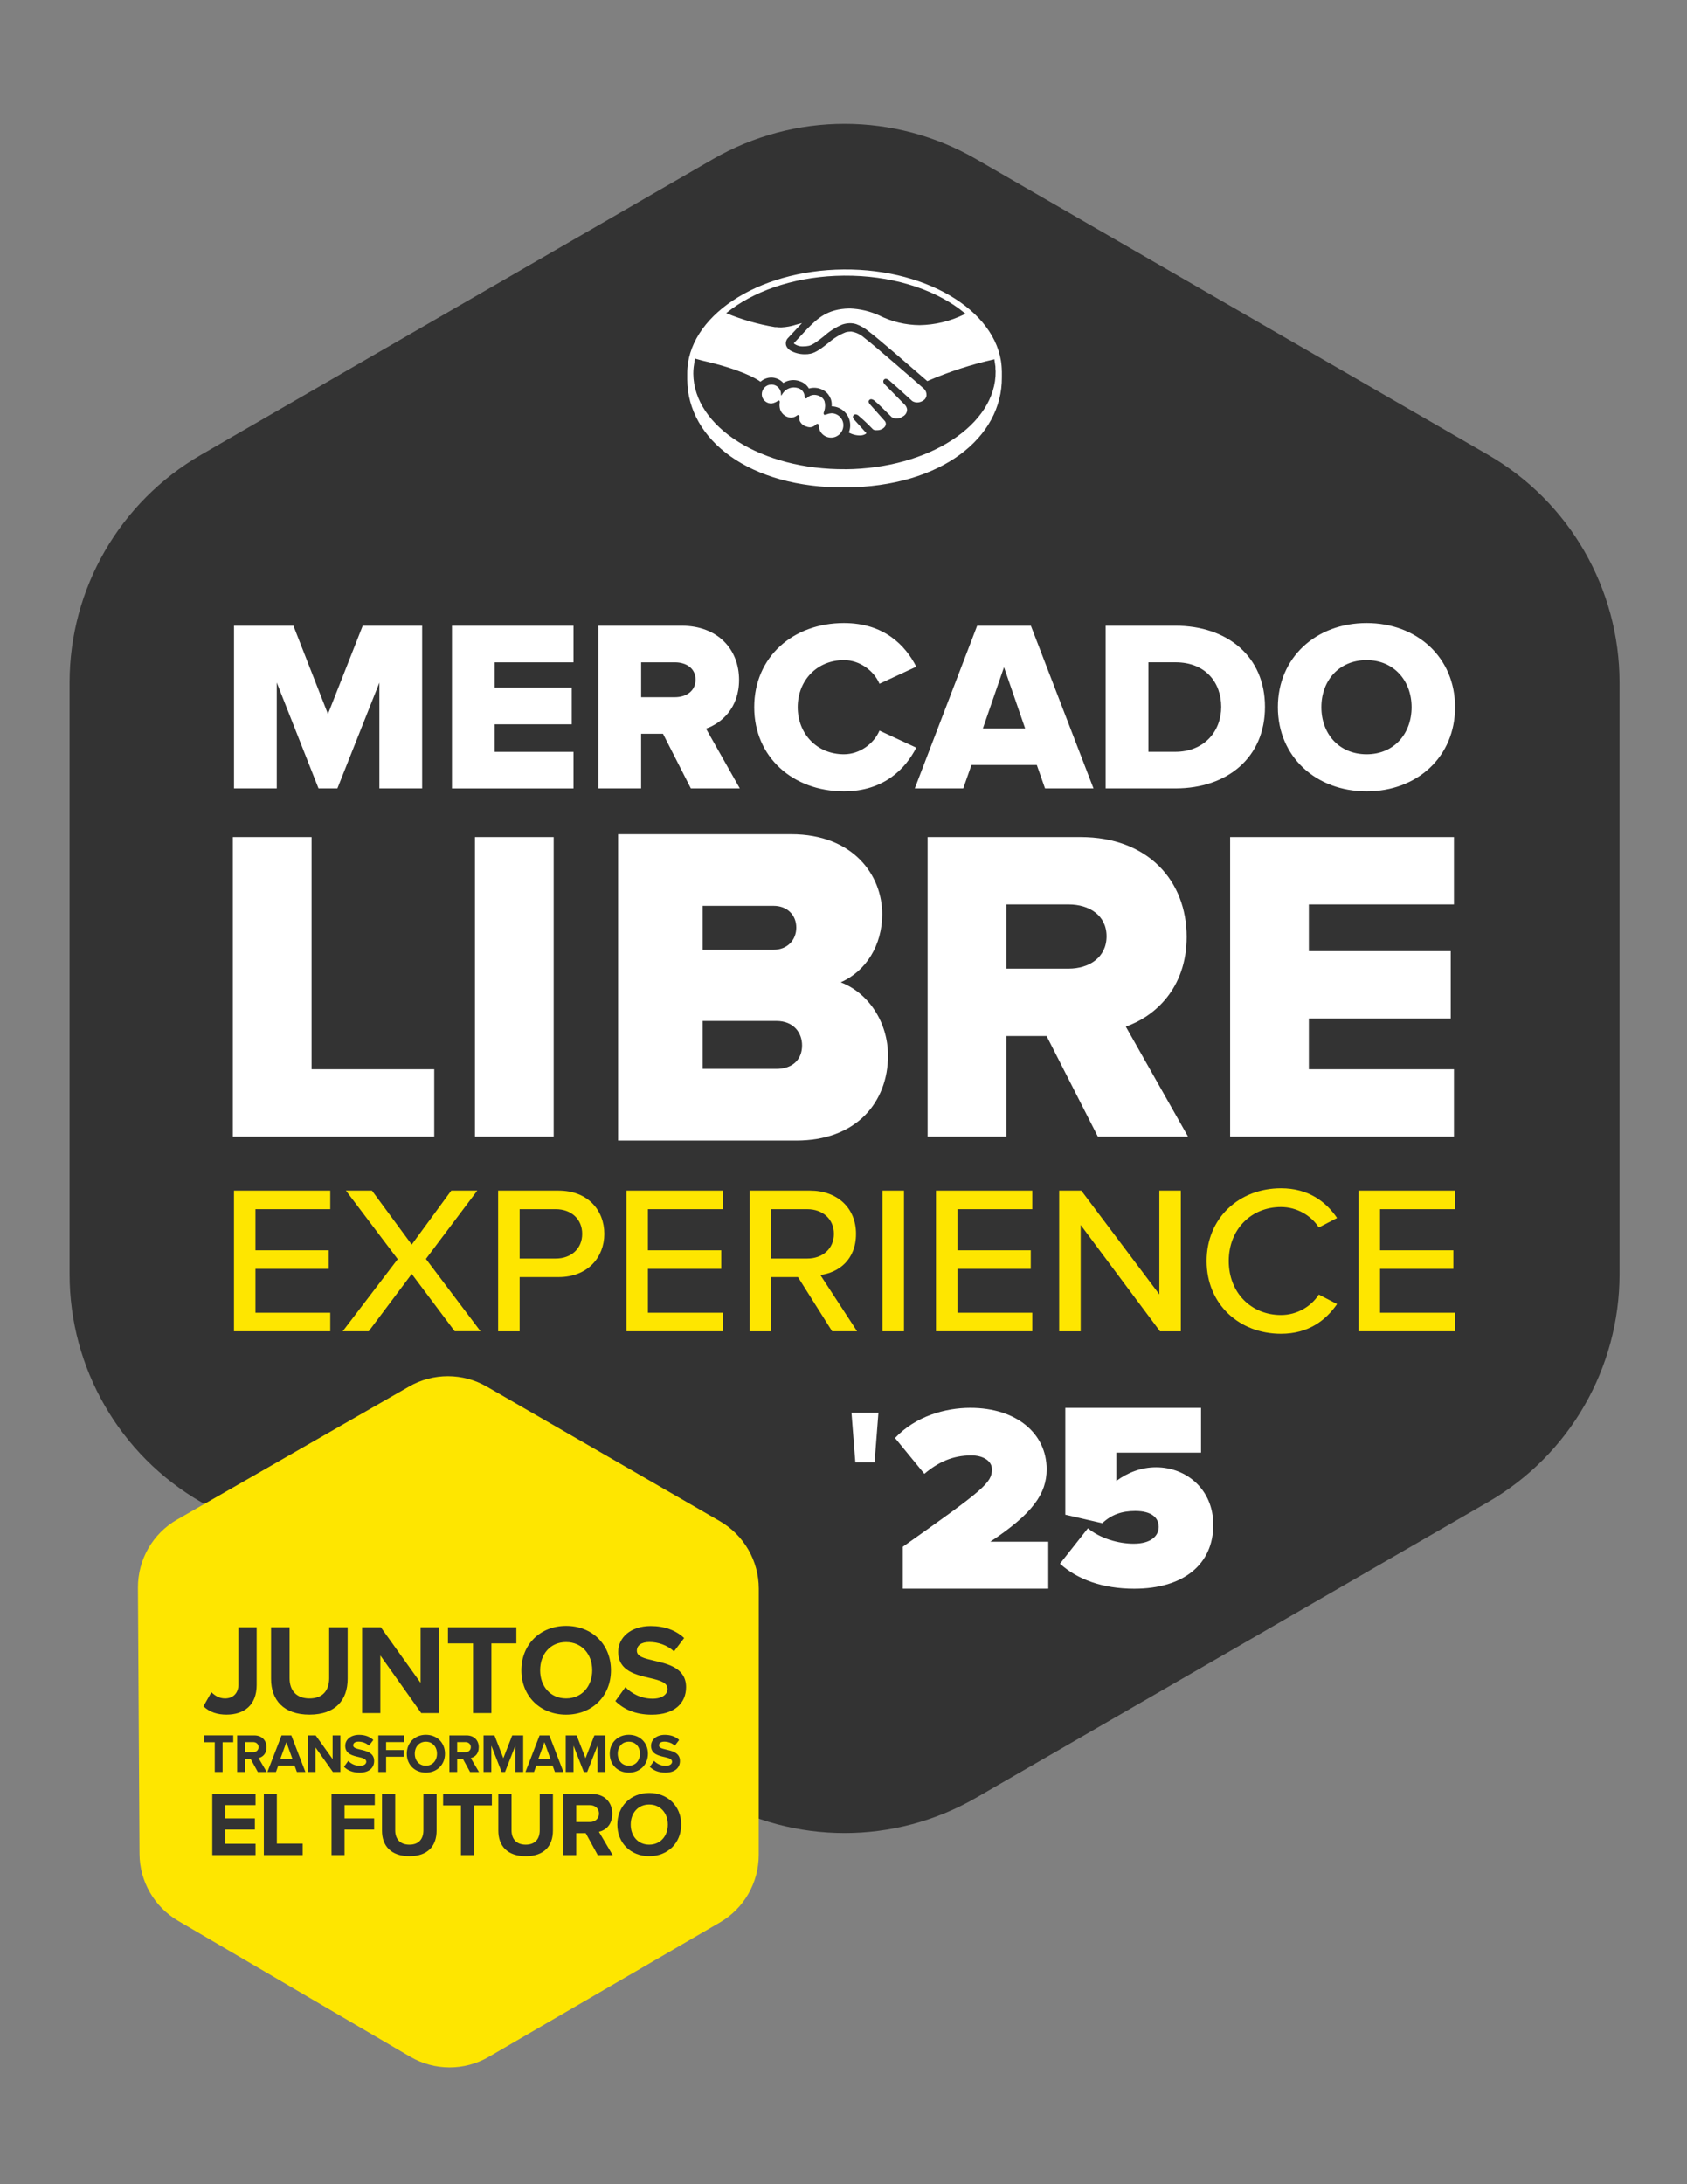 <?xml version="1.0" encoding="UTF-8"?>
<svg xmlns="http://www.w3.org/2000/svg" id="Layer_1" viewBox="0 0 612 792">
  <rect x="0" y="0" width="612" height="792" fill="#808080" stroke="none"/>
  <defs>
    <style>
      .cls-1 {
        fill: #333;
      }

      .cls-2 {
        fill: #fff;
      }

      .cls-3 {
        fill: none;
      }

      .cls-4 {
        fill: #fee600;
      }
    </style>
  </defs>
  <g>
    <g>
      <path class="cls-1" d="M587.53,462.03v-214.5c0-34.08-18.18-65.57-47.69-82.61l-185.76-107.25c-29.51-17.04-65.87-17.04-95.39,0l-185.76,107.25c-29.51,17.04-47.69,48.53-47.69,82.61v214.5c0,34.08,18.18,65.57,47.69,82.61l185.76,107.25c29.51,17.04,65.87,17.04,95.39,0l185.76-107.25c29.51-17.04,47.69-48.53,47.69-82.61Z"></path>
      <g>
        <g>
          <path class="cls-2" d="M137.64,247.5l-15.24,38.38h-6.85l-15.15-38.38v38.38h-15.51v-58.99h21.55l12.53,32.02,12.62-32.02h21.55v58.99h-15.51v-38.38ZM163.96,226.89h44.09v13.27h-28.58v9.2h27.95v13.27h-27.95v9.99h28.58v13.27h-44.09v-58.99ZM240.52,266.07h-7.94v19.81h-15.51v-58.99h30.12c13.35,0,20.92,8.67,20.92,19.63,0,10.26-6.4,15.74-11.99,17.69l12.26,21.67h-17.76l-10.1-19.81ZM244.85,240.16h-12.26v12.65h12.26c4.06,0,7.48-2.21,7.48-6.37s-3.43-6.28-7.48-6.28ZM273.61,256.43c0-18.22,14.07-30.51,32.55-30.51,14.52,0,22.27,8.05,26.24,15.83l-13.35,6.19c-1.98-4.69-7.12-8.58-12.89-8.58-9.83,0-16.77,7.43-16.77,17.07s6.94,17.07,16.77,17.07c5.77,0,10.91-3.89,12.89-8.58l13.35,6.19c-3.88,7.61-11.72,15.83-26.24,15.83-18.49,0-32.55-12.38-32.55-30.51ZM376.13,277.39h-23.71l-2.98,8.49h-17.58l22.63-58.99h19.48l22.72,58.99h-17.58l-2.98-8.49ZM356.56,264.12h15.33l-7.66-22.2-7.66,22.2ZM401.1,226.89h25.25c18.94,0,32.55,11.14,32.55,29.45s-13.62,29.54-32.46,29.54h-25.34v-58.99ZM426.35,272.61c10.55,0,16.68-7.52,16.68-16.27s-5.59-16.19-16.59-16.19h-9.83v32.46h9.74ZM495.77,225.92c18.39,0,32.1,12.56,32.1,30.51s-13.71,30.51-32.1,30.51-32.19-12.56-32.19-30.51,13.8-30.51,32.19-30.51ZM495.77,239.36c-10.01,0-16.41,7.43-16.41,17.07s6.4,17.07,16.41,17.07,16.32-7.52,16.32-17.07-6.4-17.07-16.32-17.07Z"></path>
          <path class="cls-2" d="M84.47,303.52h28.56v84.2h44.5v24.43h-73.06v-108.63ZM172.3,303.52h28.56v108.63h-28.56v-108.63ZM379.68,375.67h-14.61v36.48h-28.56v-108.63h55.46c24.58,0,38.52,15.96,38.52,36.16,0,18.89-11.79,28.99-22.08,32.57l22.58,39.9h-32.71l-18.6-36.48ZM387.65,327.95h-22.58v23.29h22.58c7.47,0,13.78-4.07,13.78-11.73s-6.31-11.56-13.78-11.56ZM446.26,303.52h81.2v24.43h-52.64v16.94h51.47v24.43h-51.47v18.4h52.64v24.43h-81.2v-108.63ZM304.99,356.19c9.17-4.02,15.05-13.42,15.05-24.71,0-13.96-10.34-28.99-33.05-28.99h-62.77v111.08h64.72c10.35,0,18.95-3.18,24.88-9.2,5.37-5.46,8.33-13.12,8.33-21.57,0-12.15-7.12-22.8-17.17-26.61ZM254.91,370.2h26.72c6.45,0,9.34,4.45,9.34,8.86,0,5.26-3.58,8.53-9.34,8.53h-26.72v-17.39ZM280.66,344.39h-25.75v-15.93h25.75c4.83,0,8.21,3.24,8.21,7.88s-3.37,8.04-8.21,8.04Z"></path>
        </g>
        <g>
          <path class="cls-4" d="M84.88,431.72h34.93v6.73h-27.14v14.91h26.59v6.73h-26.59v15.91h27.14v6.73h-34.93v-51.02Z"></path>
          <path class="cls-4" d="M149.36,461.93l-15.6,20.8h-9.44l19.96-26.16-18.79-24.86h9.44l14.43,19.58,14.35-19.58h9.44l-18.64,24.78,19.81,26.23h-9.36l-15.6-20.8Z"></path>
          <path class="cls-4" d="M180.71,431.72h21.91c10.68,0,16.61,7.19,16.61,15.68s-6,15.68-16.61,15.68h-14.11v19.66h-7.8v-51.02ZM201.61,438.45h-13.1v17.9h13.1c5.61,0,9.59-3.59,9.59-8.95s-3.98-8.95-9.59-8.95Z"></path>
          <path class="cls-4" d="M227.26,431.72h34.93v6.73h-27.14v14.91h26.59v6.73h-26.59v15.91h27.14v6.73h-34.93v-51.02Z"></path>
          <path class="cls-4" d="M289.49,463.08h-9.75v19.66h-7.8v-51.02h21.91c9.9,0,16.69,6.27,16.69,15.68s-6.32,14.07-12.94,14.91l13.33,20.42h-9.05l-12.4-19.66ZM292.85,438.45h-13.1v17.9h13.1c5.61,0,9.67-3.59,9.67-8.95s-4.05-8.95-9.67-8.95Z"></path>
          <path class="cls-4" d="M320.14,431.72h7.8v51.02h-7.8v-51.02Z"></path>
          <path class="cls-4" d="M339.55,431.72h34.93v6.73h-27.14v14.91h26.59v6.73h-26.59v15.91h27.14v6.73h-34.93v-51.02Z"></path>
          <path class="cls-4" d="M392.04,444.19v38.55h-7.8v-51.02h8.03l28.31,37.63v-37.63h7.8v51.02h-7.56l-28.77-38.55Z"></path>
          <path class="cls-4" d="M437.73,457.26c0-15.68,11.85-26.39,26.98-26.39,9.9,0,16.3,4.82,20.35,10.78l-6.63,3.44c-2.73-4.28-7.88-7.42-13.72-7.42-10.84,0-18.95,8.11-18.95,19.58s8.11,19.58,18.95,19.58c5.85,0,10.99-3.14,13.72-7.42l6.63,3.44c-4.13,5.97-10.45,10.78-20.35,10.78-15.13,0-26.98-10.71-26.98-26.39Z"></path>
          <path class="cls-4" d="M492.86,431.72h34.93v6.73h-27.14v14.91h26.59v6.73h-26.59v15.91h27.14v6.73h-34.93v-51.02Z"></path>
        </g>
      </g>
      <rect class="cls-3" x="308.9" y="511.47" width="150.21" height="64.6"></rect>
      <path class="cls-2" d="M327.5,560.86c29.54-20.82,32.35-23.24,32.35-28.09,0-3.1-3.29-5.04-7.46-5.04-6.88,0-12.11,2.52-17.05,6.68l-10.65-12.98c7.46-7.94,18.3-10.94,27.31-10.94,16.76,0,27.7,9.3,27.7,22.28,0,8.81-5.04,16.08-20.44,26.25h21.02v17.05h-52.78v-15.21Z"></path>
      <polygon class="cls-2" points="317.27 530.27 310.3 530.27 308.9 512.29 318.67 512.29 317.27 530.27"></polygon>
      <path class="cls-4" d="M148.41,502.76l-84.15,48.24c-8.85,5.07-14.28,14.52-14.22,24.72l.57,96.52c.06,9.99,5.38,19.21,14,24.26l84.2,49.28c8.8,5.15,19.7,5.17,28.52.04l83.85-48.75c8.71-5.06,14.07-14.38,14.07-24.46l.02-96.53c0-10.12-5.39-19.46-14.16-24.52l-84.5-48.76c-8.73-5.04-19.48-5.05-28.22-.04Z"></path>
      <path class="cls-2" d="M394.66,554.15c4.44,3.67,11.01,5.6,16.61,5.6,6.47,0,9.08-2.99,9.08-6.08,0-3.28-2.51-5.79-8.5-5.79-4.93,0-8.69,1.35-11.97,4.44l-13.42-3.09v-38.72h49.25v16.22h-30.71v10.24c4.06-2.99,8.98-4.93,14.39-4.93,11.01,0,20.76,8.02,20.76,20.86,0,14.19-10.62,23.18-28.68,23.18-11.49,0-20.66-3.38-26.94-9.08l10.14-12.84Z"></path>
    </g>
    <path class="cls-2" d="M363.43,134.56c-.17-20.56-25.86-37.11-57.37-36.85-31.52.26-56.89,17.24-56.75,37.81v2.18c.18,21.81,22.66,39.3,57.39,39.05,34.95-.29,56.93-18.13,56.75-39.96v-2.23ZM306.67,170.13c-30.29.25-54.99-15.23-55.16-34.64,0-.78.04-1.56.13-2.33l.35-2.37c0-.25.13-.5.18-.75,1.26.36,2.16.61,2.59.71,13.95,3.18,19.52,6.48,21.13,7.67,1.09-.98,2.5-1.52,3.96-1.52h0c1.65.02,3.22.74,4.32,1.97,1.81-1.15,4.05-1.37,6.05-.61,1.36.45,2.51,1.38,3.24,2.62,1.56-.46,3.24-.34,4.71.35,2.38,1.05,3.81,3.52,3.53,6.11,3.75.08,6.74,3.14,6.74,6.89,0,.9-.17,1.78-.52,2.61,1.34.75,2.85,1.11,4.38,1.06,1.48-.18,1.92-.67,2.02-.81h0l-4.18-4.64c-.73-.68-.92-1.39-.47-1.88.18-.21.45-.32.73-.32.46.06.89.27,1.21.61,2.27,1.9,5.01,4.71,5.03,4.76l.07.07s.24.21.81.32c.21.02.43.02.64,0,.82.02,1.63-.24,2.29-.73.16-.13.3-.27.45-.42l.15-.21c.45-.61.41-1.46-.1-2.02l-5.13-5.76c-.13-.13-.25-.27-.36-.42-.56-.74-.31-1.24-.11-1.39.18-.19.43-.3.7-.31.49.06.94.28,1.28.63,1.39,1.14,3.22,2.98,5.03,4.76l1.13,1.12c.52.34,1.13.52,1.76.52.83-.02,1.63-.29,2.3-.77.97-.5,1.57-1.52,1.52-2.61-.1-.63-.4-1.21-.85-1.66l-7.04-7.15c-.74-.63-.95-1.39-.53-1.9.18-.22.46-.34.74-.33.48.06.92.28,1.26.63,1.26,1.06,3.92,3.43,7.91,7.08.14.11.27.23.39.36.55.33,1.17.5,1.81.5.75-.01,1.49-.24,2.12-.66.72-.41,1.18-1.14,1.24-1.97.04-.87-.3-1.72-.92-2.33-1.88-1.65-17.95-15.7-21.7-18.52-1.29-1.16-2.88-1.92-4.59-2.2-.14-.01-.28-.01-.42,0-.56,0-1.12.08-1.66.22-2.26.88-4.35,2.16-6.18,3.77-2.3,1.81-4.45,3.53-6.55,4-.7.16-1.41.23-2.12.21-1.87.02-3.71-.46-5.33-1.39-.6-.39-1.08-.93-1.39-1.58-.41-1.07-.11-2.28.74-3.05l4.83-5.16.1-.11-2.11.56c-1.73.57-3.52.9-5.34.99h0c-.6,0-1.2,0-1.79-.1h-.57c-6.07-1.01-12-2.71-17.68-5.06h0l1.97-1.51c10-7.32,24.5-11.95,40.69-12.09,16.74-.14,31.74,4.53,41.84,11.99l1.94,1.52.38.33-.63.29c-5,2.43-10.47,3.73-16.02,3.82h0c-5.1-.04-10.13-1.25-14.69-3.54-3.31-1.5-6.88-2.35-10.52-2.5h-.36c-7.98.18-11.46,3.65-15.15,7.32l-4.76,5.12c-.06.08-.12.16-.15.25,1.01.77,2.26,1.14,3.53,1.05.66,0,1.32-.07,1.97-.21,1.39-.32,3.44-1.91,5.37-3.43l.14-.11c1.94-1.76,4.18-3.18,6.6-4.18.9-.3,1.84-.46,2.79-.47h0c.77,0,1.54.12,2.27.35,1.65.61,3.18,1.5,4.52,2.64,3.31,2.45,14.63,12.3,21.23,18,7.85-3.4,16.01-6.05,24.36-7.91h0v.25l.35,2.37c0,.57,0,1.16.08,1.74.24,19.33-24.14,35.26-54.5,35.51ZM301.63,149.86h0c-.6.04-1.19.17-1.74.39-.21.08-.42.14-.64.17h-.22c-.09-.06-.15-.15-.17-.25-.13-.2-.08-.5.14-1.06.41-1.18.45-2.46.11-3.67-.34-.83-1-1.49-1.83-1.83-.6-.28-1.26-.42-1.92-.43-.96,0-1.89.39-2.55,1.09-.1.12-.25.2-.4.21-.18,0-.33-.13-.38-.31-.07-.08-.1-.19-.1-.29-.03-.4-.12-.79-.25-1.17-.37-.97-1.18-1.71-2.18-1.99-2.09-.69-4.39.13-5.58,1.98l-.5.81v-.15h0c-.1,0-.13-.93-.13-.93-.02-.2-.06-.4-.13-.6-.47-1.43-1.8-2.39-3.31-2.38-1.93,0-3.49,1.57-3.49,3.5,0,.42.08.85.24,1.24.56,1.29,1.84,2.13,3.25,2.11.87-.12,1.69-.46,2.4-.98.22-.11.45-.13.52,0,.06.09.09.19.1.29.03.1.03.21,0,.31-.15.86-.09,1.74.15,2.58.44,1.27,1.44,2.27,2.72,2.71.39.15.8.23,1.21.24.78-.02,1.54-.29,2.16-.77.12-.11.28-.18.45-.18.12,0,.23.05.31.14.06.08.1.17.11.26.03.14.03.28,0,.42-.06.38-.03.77.07,1.14.41,1.05,1.28,1.84,2.36,2.16.44.19.91.3,1.39.32.83-.03,1.62-.39,2.19-.99.14-.16.33-.26.54-.28.23,0,.42.18.43.4.08.16.12.33.11.5.03.53.15,1.05.35,1.53,1.04,2.24,3.71,3.21,5.95,2.17,1.58-.74,2.59-2.32,2.59-4.07,0-2.4-1.96-4.35-4.36-4.34-.02,0-.04,0-.06,0h.08Z"></path>
  </g>
  <g>
    <g>
      <path class="cls-1" d="M76.7,613.62c1.21,1.17,2.8,2.24,4.94,2.24,2.94,0,4.85-1.96,4.85-4.99v-20.8h6.62v20.89c0,7.37-4.57,10.77-10.96,10.77-3.17,0-6.11-.84-8.35-3.03l2.89-5.08Z"></path>
      <path class="cls-1" d="M98.34,590.07h6.71v18.47c0,4.34,2.38,7.32,7.23,7.32s7.13-2.98,7.13-7.32v-18.47h6.71v18.65c0,7.74-4.43,13.01-13.85,13.01s-13.94-5.32-13.94-12.96v-18.7Z"></path>
      <path class="cls-1" d="M152.81,621.17l-14.83-20.89v20.89h-6.62v-31.1h6.81l14.41,20.14v-20.14h6.62v31.1h-6.39Z"></path>
      <path class="cls-1" d="M171.6,621.17v-25.27h-9.09v-5.83h24.81v5.83h-9.05v25.27h-6.67Z"></path>
      <path class="cls-1" d="M205.37,589.56c9.42,0,16.27,6.71,16.27,16.09s-6.85,16.09-16.27,16.09-16.23-6.71-16.23-16.09,6.85-16.09,16.23-16.09ZM205.37,595.43c-5.74,0-9.42,4.38-9.42,10.21s3.68,10.21,9.42,10.21,9.47-4.43,9.47-10.21-3.73-10.21-9.47-10.21Z"></path>
      <path class="cls-1" d="M226.87,611.75c2.19,2.28,5.6,4.2,9.89,4.2,3.64,0,5.41-1.73,5.41-3.5,0-2.33-2.7-3.12-6.29-3.96-5.08-1.17-11.61-2.56-11.61-9.51,0-5.18,4.48-9.37,11.8-9.37,4.94,0,9.05,1.49,12.12,4.34l-3.68,4.85c-2.52-2.33-5.88-3.4-8.91-3.4s-4.57,1.31-4.57,3.17c0,2.1,2.61,2.75,6.2,3.59,5.13,1.17,11.66,2.7,11.66,9.61,0,5.69-4.06,9.98-12.45,9.98-5.97,0-10.26-2-13.2-4.94l3.64-5.04Z"></path>
    </g>
    <g>
      <path class="cls-1" d="M77.01,672.66v-22.17h15.69v4.05h-10.97v4.82h10.73v4.05h-10.73v5.15h10.97v4.09h-15.69Z"></path>
      <path class="cls-1" d="M95.71,672.66v-22.17h4.72v18.01h9.37v4.15h-14.09Z"></path>
      <path class="cls-1" d="M120.27,672.66v-22.17h15.69v4.05h-10.97v4.82h10.74v4.05h-10.74v9.24h-4.72Z"></path>
      <path class="cls-1" d="M138.58,650.5h4.79v13.16c0,3.09,1.69,5.22,5.15,5.22s5.08-2.13,5.08-5.22v-13.16h4.79v13.29c0,5.52-3.16,9.27-9.87,9.27s-9.94-3.79-9.94-9.24v-13.33Z"></path>
      <path class="cls-1" d="M167.23,672.66v-18.01h-6.48v-4.15h17.68v4.15h-6.45v18.01h-4.75Z"></path>
      <path class="cls-1" d="M180.78,650.5h4.79v13.16c0,3.09,1.69,5.22,5.15,5.22s5.08-2.13,5.08-5.22v-13.16h4.79v13.29c0,5.52-3.16,9.27-9.87,9.27s-9.94-3.79-9.94-9.24v-13.33Z"></path>
      <path class="cls-1" d="M216.84,672.66l-4.35-7.94h-3.46v7.94h-4.72v-22.17h10.37c4.62,0,7.44,3.02,7.44,7.15s-2.46,6.02-4.85,6.58l4.99,8.44h-5.42ZM213.98,654.55h-4.95v6.12h4.95c1.89,0,3.32-1.2,3.32-3.06s-1.43-3.06-3.32-3.06Z"></path>
      <path class="cls-1" d="M235.52,650.13c6.71,0,11.6,4.79,11.6,11.47s-4.89,11.46-11.6,11.46-11.57-4.79-11.57-11.46,4.89-11.47,11.57-11.47ZM235.52,654.32c-4.09,0-6.71,3.12-6.71,7.28s2.62,7.28,6.71,7.28,6.75-3.16,6.75-7.28-2.66-7.28-6.75-7.28Z"></path>
    </g>
    <g>
      <path class="cls-1" d="M77.91,642.52v-10.78h-3.88v-2.49h10.58v2.49h-3.86v10.78h-2.84Z"></path>
      <path class="cls-1" d="M93.52,642.52l-2.6-4.75h-2.07v4.75h-2.82v-13.26h6.2c2.76,0,4.45,1.81,4.45,4.28s-1.47,3.6-2.9,3.94l2.98,5.05h-3.24ZM91.81,631.69h-2.96v3.66h2.96c1.13,0,1.99-.72,1.99-1.83s-.85-1.83-1.99-1.83Z"></path>
      <path class="cls-1" d="M107.7,642.52l-.84-2.29h-5.92l-.83,2.29h-3.1l5.13-13.26h3.54l5.11,13.26h-3.08ZM103.9,631.71l-2.21,6.08h4.39l-2.19-6.08Z"></path>
      <path class="cls-1" d="M120.76,642.52l-6.32-8.91v8.91h-2.82v-13.26h2.9l6.14,8.59v-8.59h2.82v13.26h-2.72Z"></path>
      <path class="cls-1" d="M126.35,638.51c.93.97,2.39,1.79,4.21,1.79,1.55,0,2.31-.74,2.31-1.49,0-.99-1.15-1.33-2.68-1.69-2.17-.5-4.95-1.09-4.95-4.06,0-2.21,1.91-4,5.03-4,2.11,0,3.86.64,5.17,1.85l-1.57,2.07c-1.07-.99-2.5-1.45-3.8-1.45s-1.95.56-1.95,1.35c0,.89,1.11,1.17,2.64,1.53,2.19.5,4.97,1.15,4.97,4.1,0,2.43-1.73,4.25-5.31,4.25-2.54,0-4.37-.85-5.63-2.11l1.55-2.15Z"></path>
      <path class="cls-1" d="M137.25,642.52v-13.26h9.38v2.43h-6.56v2.88h6.42v2.43h-6.42v5.53h-2.82Z"></path>
      <path class="cls-1" d="M154.49,629.04c4.02,0,6.94,2.86,6.94,6.86s-2.92,6.86-6.94,6.86-6.92-2.86-6.92-6.86,2.92-6.86,6.92-6.86ZM154.49,631.55c-2.45,0-4.02,1.87-4.02,4.35s1.57,4.35,4.02,4.35,4.04-1.89,4.04-4.35-1.59-4.35-4.04-4.35Z"></path>
      <path class="cls-1" d="M170.52,642.52l-2.6-4.75h-2.07v4.75h-2.82v-13.26h6.2c2.76,0,4.45,1.81,4.45,4.28s-1.47,3.6-2.9,3.94l2.98,5.05h-3.24ZM168.81,631.69h-2.96v3.66h2.96c1.13,0,1.99-.72,1.99-1.83s-.85-1.83-1.99-1.83Z"></path>
      <path class="cls-1" d="M186.95,642.52v-9.54l-3.74,9.54h-1.23l-3.74-9.54v9.54h-2.82v-13.26h3.96l3.22,8.27,3.22-8.27h3.98v13.26h-2.84Z"></path>
      <path class="cls-1" d="M201.31,642.52l-.84-2.29h-5.92l-.83,2.29h-3.1l5.13-13.26h3.54l5.11,13.26h-3.08ZM197.51,631.71l-2.21,6.08h4.39l-2.19-6.08Z"></path>
      <path class="cls-1" d="M216.76,642.52v-9.54l-3.74,9.54h-1.23l-3.74-9.54v9.54h-2.82v-13.26h3.96l3.22,8.27,3.22-8.27h3.98v13.26h-2.84Z"></path>
      <path class="cls-1" d="M228.12,629.04c4.02,0,6.94,2.86,6.94,6.86s-2.92,6.86-6.94,6.86-6.92-2.86-6.92-6.86,2.92-6.86,6.92-6.86ZM228.12,631.55c-2.45,0-4.02,1.87-4.02,4.35s1.57,4.35,4.02,4.35,4.04-1.89,4.04-4.35-1.59-4.35-4.04-4.35Z"></path>
      <path class="cls-1" d="M237.29,638.51c.93.97,2.39,1.79,4.21,1.79,1.55,0,2.31-.74,2.31-1.49,0-.99-1.15-1.33-2.68-1.69-2.17-.5-4.95-1.09-4.95-4.06,0-2.21,1.91-4,5.03-4,2.11,0,3.86.64,5.17,1.85l-1.57,2.07c-1.07-.99-2.5-1.45-3.8-1.45s-1.95.56-1.95,1.35c0,.89,1.11,1.17,2.64,1.53,2.19.5,4.97,1.15,4.97,4.1,0,2.43-1.73,4.25-5.31,4.25-2.54,0-4.37-.85-5.63-2.11l1.55-2.15Z"></path>
    </g>
  </g>
</svg>
